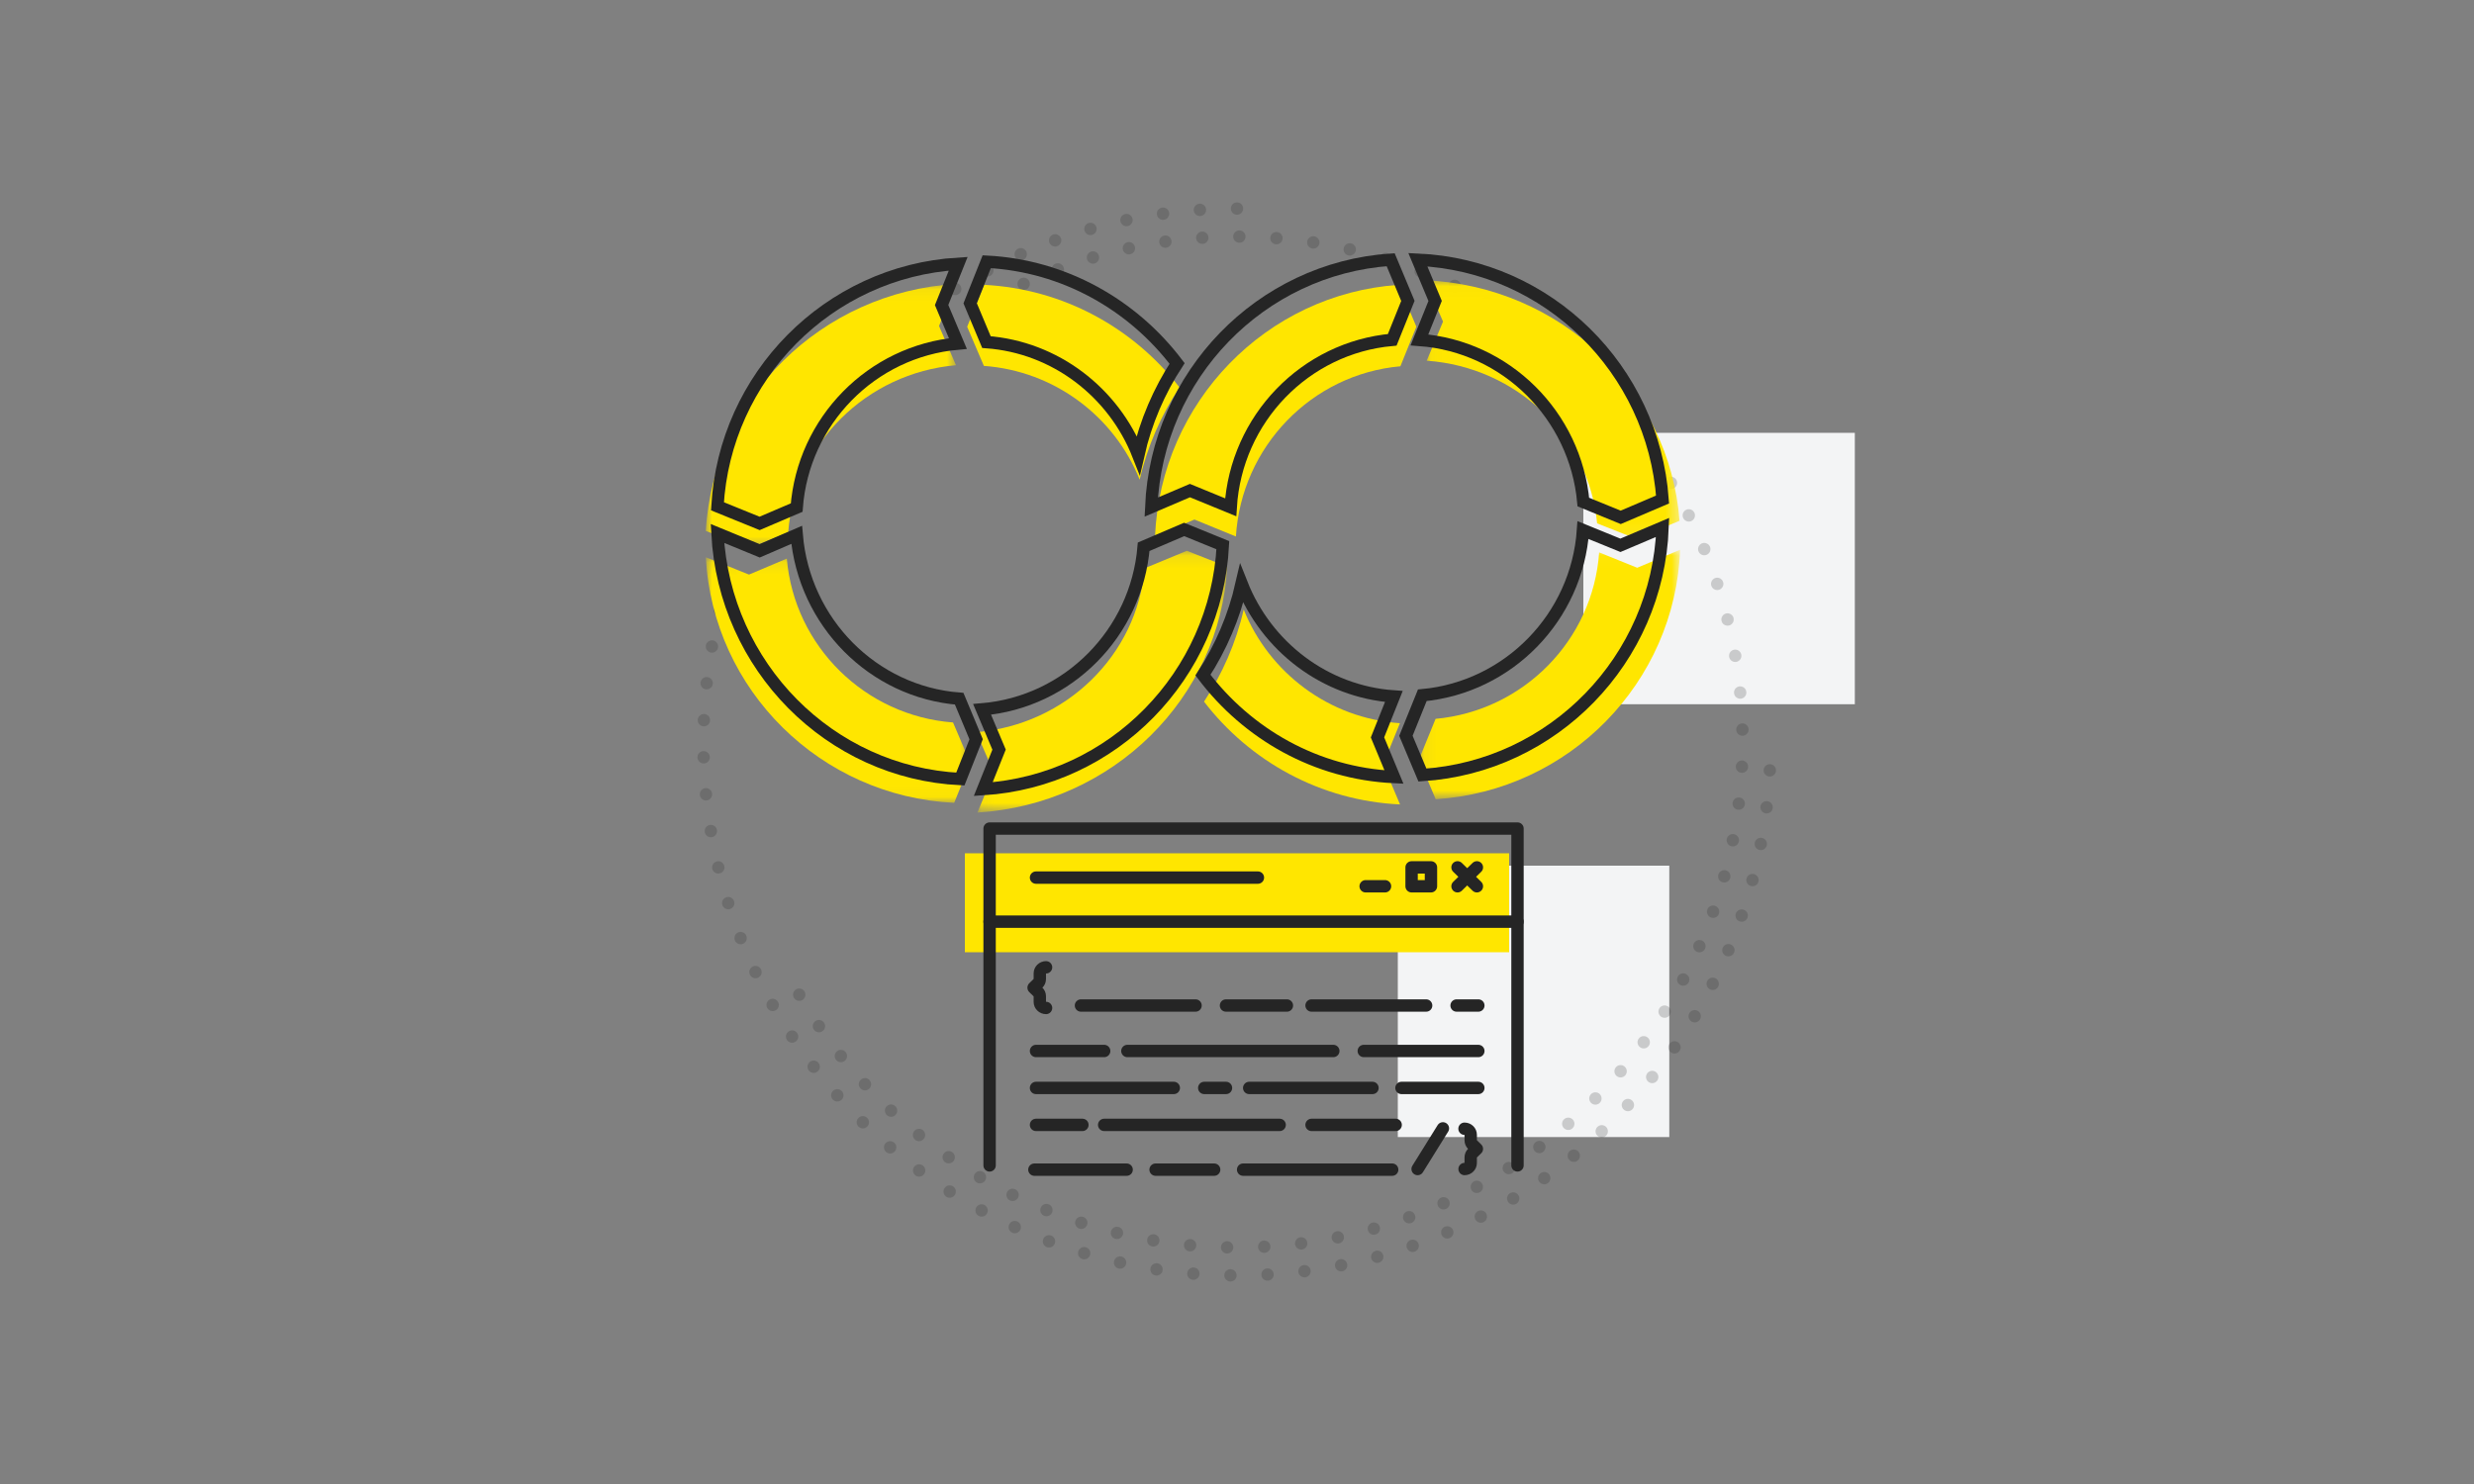 <svg xmlns="http://www.w3.org/2000/svg" xmlns:xlink="http://www.w3.org/1999/xlink" width="200px" height="120px" viewBox="0 0 200 120"><rect x="0" y="0" width="200" height="120" fill="#808080" stroke="none"/><title>What is DevOps?</title><defs><polygon id="path-1" points="0.041 0.07 12.229 0.07 12.229 17.467 0.041 17.467"></polygon><polygon id="path-3" points="3.45433084e-14 0.085 5.982 0.085 5.982 14.894 3.45433084e-14 14.894"></polygon><polygon id="path-5" points="0.073 0.11 20.36 0.11 20.36 21.278 0.073 21.278"></polygon><polygon id="path-7" points="0 0.067 20.251 0.067 20.251 21.445 0 21.445"></polygon><polygon id="path-9" points="0 0.104 21.386 0.104 21.386 19.964 0 19.964"></polygon><polygon id="path-11" points="0.044 0.028 20.614 0.028 20.614 20.931 0.044 20.931"></polygon><polygon id="path-13" points="0.074 0.024 21.192 0.024 21.192 20.2 0.074 20.2"></polygon></defs><g id="What-is-DevOps?" stroke="none" stroke-width="1" fill="none" fill-rule="evenodd"><g id="Rectangle-Copy-13" transform="translate(44, 4)"><rect fill="#F3F4F5" x="69" y="66" width="21.946" height="21.946"></rect><rect fill="#FFE600" x="34" y="65" width="44" height="8"></rect><rect fill="#F3F4F5" x="84" y="31" width="21.946" height="21.946"></rect><g id="Group-3" opacity="0.2" stroke="#252525" stroke-dasharray="0,3" stroke-linecap="round"><path d="M56,96.865 C78.569,96.865 96.865,78.569 96.865,56 C96.865,33.431 78.569,15.135 56,15.135 C33.431,15.135 15.135,33.431 15.135,56" id="Path" transform="translate(56, 56) rotate(-300) translate(-56, -56) "></path><path d="M56,12.865 C32.177,12.865 12.865,32.177 12.865,56 C12.865,79.823 32.177,99.135 56,99.135 C79.823,99.135 99.135,79.823 99.135,56" id="Path"></path></g></g><g id="Group-40" transform="translate(57, 21)"><g transform="translate(23, 46)" stroke="#252525" stroke-linecap="round" stroke-linejoin="round"><line x1="37.752" y1="14.308" x2="39.51" y2="14.308" id="Stroke-1"></line><line x1="26.027" y1="14.308" x2="35.29" y2="14.308" id="Stroke-2"></line><line x1="42.676" y1="7.527" x2="0" y2="7.527" id="Stroke-3"></line><line x1="21.69" y1="3.965" x2="3.752" y2="3.965" id="Stroke-5"></line><line x1="30.248" y1="17.985" x2="39.51" y2="17.985" id="Stroke-6"></line><line x1="11.138" y1="17.985" x2="27.786" y2="17.985" id="Stroke-7"></line><line x1="3.752" y1="17.985" x2="9.262" y2="17.985" id="Stroke-8"></line><polyline id="Stroke-9" points="0 27.237 0 7.839 0 0 42.676 0 42.676 27.237"></polyline><line x1="7.503" y1="23.961" x2="3.752" y2="23.961" id="Stroke-11"></line><line x1="23.448" y1="23.961" x2="9.262" y2="23.961" id="Stroke-12"></line><line x1="26.027" y1="23.961" x2="32.827" y2="23.961" id="Stroke-13"></line><line x1="14.89" y1="20.973" x2="3.752" y2="20.973" id="Stroke-14"></line><line x1="19.11" y1="20.973" x2="17.352" y2="20.973" id="Stroke-15"></line><line x1="30.952" y1="20.973" x2="20.986" y2="20.973" id="Stroke-16"></line><line x1="39.51" y1="20.973" x2="33.296" y2="20.973" id="Stroke-17"></line><line x1="11.078" y1="27.581" x2="3.621" y2="27.581" id="Stroke-18"></line><line x1="18.154" y1="27.581" x2="13.418" y2="27.581" id="Stroke-20"></line><line x1="32.546" y1="27.581" x2="20.494" y2="27.581" id="Stroke-22"></line><line x1="19.11" y1="14.308" x2="24.034" y2="14.308" id="Stroke-25"></line><line x1="7.386" y1="14.308" x2="16.648" y2="14.308" id="Stroke-26"></line><path d="M4.564,14.506 L4.564,14.506 C4.286,14.506 4.059,14.286 4.059,14.013 L4.059,13.561 C4.059,13.431 4.007,13.305 3.912,13.214 L3.556,12.865 L3.912,12.516 C4.007,12.424 4.059,12.299 4.059,12.168 L4.059,11.712 C4.059,11.441 4.283,11.222 4.56,11.219 L4.564,11.219" id="Stroke-27"></path><line x1="39.393" y1="3.137" x2="37.827" y2="4.666" id="Stroke-29"></line><line x1="39.393" y1="4.666" x2="37.827" y2="3.137" id="Stroke-31"></line><line x1="31.966" y1="4.666" x2="30.4" y2="4.666" id="Stroke-33"></line><polygon id="Stroke-35" points="34.114 4.666 35.68 4.666 35.68 3.138 34.114 3.138"></polygon><path d="M38.392,24.272 C38.669,24.272 38.893,24.489 38.893,24.76 L38.893,25.209 C38.893,25.338 38.945,25.462 39.038,25.553 L39.392,25.899 L39.038,26.244 C38.945,26.335 38.893,26.459 38.893,26.588 L38.893,27.041 C38.893,27.31 38.671,27.528 38.397,27.53" id="Stroke-37"></path><line x1="36.645" y1="24.243" x2="34.602" y2="27.53" id="Stroke-38"></line></g><g id="Group" transform="translate(0, 1)"><g id="Group-18" transform="translate(23.329, 16.751) rotate(-240) translate(-23.329, -16.751) translate(11.829, 7.251)"><g id="Group-9" transform="translate(0.572, 0.364)"><g id="Group-3" transform="translate(8.734, -0)"><mask id="mask-2" fill="white"><use xlink:href="#path-1"></use></mask><g id="Clip-2"></g></g><g id="Group-8" transform="translate(0, 0.756)"><mask id="mask-4" fill="white"><use xlink:href="#path-3"></use></mask><g id="Clip-7"></g></g></g></g><g id="Group-22" transform="translate(0.058, 0.634)"><g id="Group-3" transform="translate(21.788, 21.794)"><mask id="mask-6" fill="white"><use xlink:href="#path-5"></use></mask><g id="Clip-2"></g><path d="M0.073,14.779 C7.325,14.182 13.086,8.544 13.687,1.522 L17.097,0.11 L20.36,1.395 C19.798,12.011 11.11,20.609 0.169,21.278 L1.505,18.059 L0.073,14.779 Z" id="Fill-1" fill="#FFE600" mask="url(#mask-6)"></path></g><g id="Group-6" transform="translate(0, 0.258)"><mask id="mask-8" fill="white"><use xlink:href="#path-7"></use></mask><g id="Clip-5"></g><path d="M6.663,20.141 C7.209,13.014 12.961,7.271 20.224,6.64 L18.854,3.467 L20.251,0.067 C9.319,0.71 0.619,9.344 -0,20.037 L3.544,21.445 L6.663,20.141 Z" id="Fill-4" fill="#FFE600" mask="url(#mask-8)"></path></g><g id="Group-9" transform="translate(0, 22.321)"><mask id="mask-10" fill="white"><use xlink:href="#path-9"></use></mask><g id="Clip-8"></g><path d="M6.549,0.215 L3.492,1.507 L-0.001,0.104 C0.581,10.872 9.303,19.447 20.079,19.964 L21.386,16.747 L19.985,13.465 C12.879,12.927 7.158,7.306 6.549,0.215" id="Fill-7" fill="#FFE600" mask="url(#mask-10)"></path></g><path d="M36.314,20.734 L39.501,19.377 L42.854,20.75 C43.301,13.479 48.986,7.621 56.151,6.984 L57.442,3.784 L56.024,0.399 C45.317,1.122 36.784,9.882 36.314,20.734" id="Fill-10" fill="#FFE600"></path><g id="Group-14" transform="translate(58.102, 0)"><mask id="mask-12" fill="white"><use xlink:href="#path-11"></use></mask><g id="Clip-13"></g><path d="M0.177,6.533 C7.448,7.046 13.292,12.643 13.953,19.688 L17.094,20.931 L20.614,19.481 C19.821,8.908 10.983,0.495 0.044,0.027 L1.495,3.372 L0.177,6.533 Z" id="Fill-12" fill="#FFE600" mask="url(#mask-12)"></path></g><g id="Group-17" transform="translate(57.572, 21.794)"><mask id="mask-14" fill="white"><use xlink:href="#path-13"></use></mask><g id="Clip-16"></g><path d="M17.723,1.482 L14.646,0.24 C14.152,7.339 8.52,13.049 1.423,13.7 L0.074,17.003 L1.433,20.2 C12.2,19.513 20.783,10.801 21.193,0.024 L17.723,1.482 Z" id="Fill-15" fill="#FFE600" mask="url(#mask-14)"></path></g><path d="M56.112,35.846 C50.376,35.454 45.539,31.762 43.484,26.659 C42.859,29.356 41.758,31.864 40.275,34.101 C43.971,38.913 49.664,42.114 56.122,42.415 L54.755,39.183 L56.112,35.846 Z" id="Fill-18" fill="#FFE600"></path><path d="M22.503,0.399 L21.128,3.789 L22.48,6.953 C28.199,7.366 33.027,11.053 35.075,16.155 C35.699,13.451 36.804,10.936 38.295,8.695 C34.602,3.908 28.925,0.726 22.503,0.399" id="Fill-20" fill="#FFE600"></path></g></g><g id="Group-17" transform="translate(1, 0)" stroke="#252525"><path d="M21.393,36.363 C28.35,35.771 33.878,30.178 34.454,23.213 L37.726,21.812 L40.856,23.086 C40.318,33.618 31.982,42.146 21.485,42.81 L22.766,39.617 L21.393,36.363 Z" id="Stroke-1"></path><path d="M6.404,20.043 C6.929,13.043 12.457,7.402 19.437,6.781 L18.121,3.666 L19.463,0.326 C8.957,0.957 0.595,9.438 0,19.94 L3.406,21.324 L6.404,20.043 Z" id="Stroke-3"></path><path d="M6.404,22.249 L3.415,23.54 L0,22.137 C0.569,32.905 9.097,41.479 19.634,41.996 L20.911,38.779 L19.541,35.498 C12.594,34.96 6.999,29.339 6.404,22.249 Z" id="Stroke-5"></path><path d="M35.066,20.005 L38.195,18.67 L41.489,20.021 C41.928,12.868 47.511,7.105 54.548,6.479 L55.815,3.33 L54.422,0 C43.908,0.711 35.527,9.33 35.066,20.005 Z" id="Stroke-7"></path><path d="M56.747,6.485 C63.741,6.995 69.361,12.574 69.998,19.597 L73.018,20.835 L76.404,19.391 C75.642,8.852 67.141,0.466 56.62,0 L58.016,3.334 L56.747,6.485 Z" id="Stroke-9"></path><path d="M72.995,23.096 L69.972,21.863 C69.486,28.908 63.952,34.575 56.98,35.221 L55.655,38.498 L56.989,41.671 C67.568,40.989 76.002,32.344 76.404,21.649 L72.995,23.096 Z" id="Stroke-11"></path><path d="M54.68,35.318 C49.09,34.93 44.377,31.268 42.375,26.207 C41.765,28.881 40.693,31.369 39.248,33.587 C42.849,38.36 48.396,41.535 54.69,41.833 L53.358,38.628 L54.68,35.318 Z" id="Stroke-13"></path><path d="M21.768,0.163 L20.428,3.525 L21.745,6.663 C27.319,7.072 32.023,10.73 34.019,15.789 C34.627,13.108 35.705,10.614 37.157,8.391 C33.558,3.644 28.026,0.487 21.768,0.163 Z" id="Stroke-15"></path></g></g></g></svg>